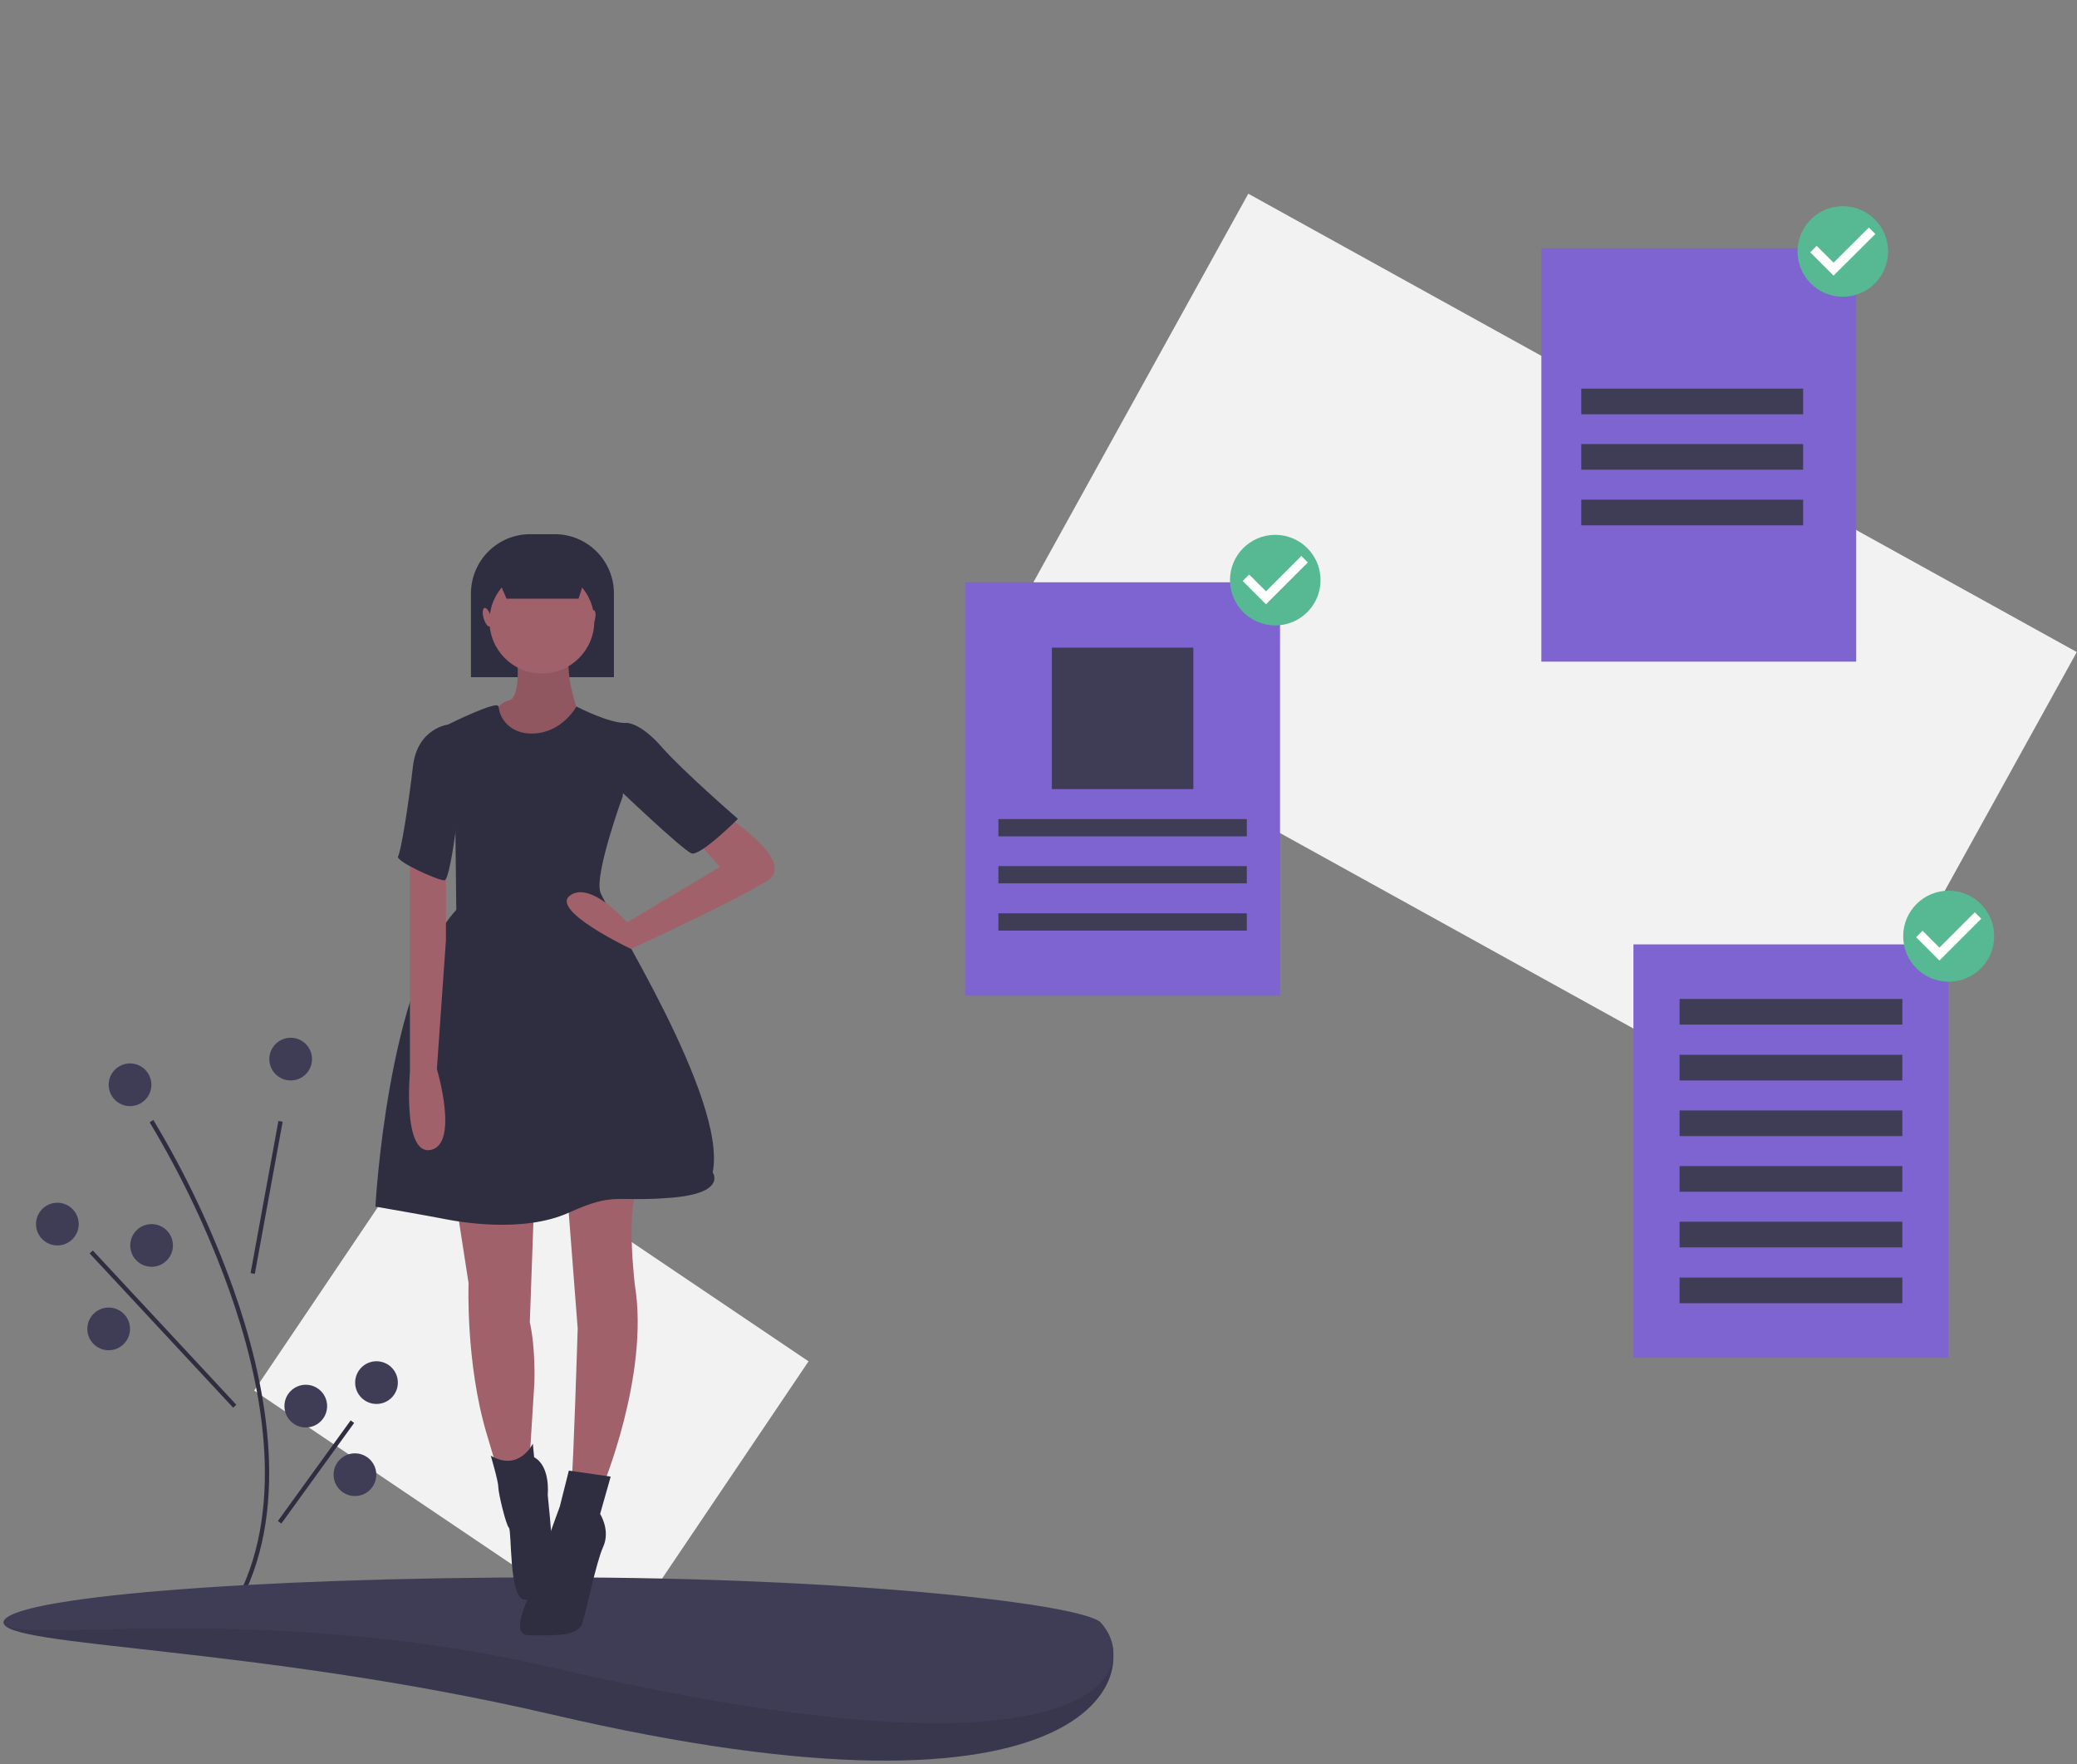 <?xml version="1.0" encoding="utf-8"?>
<!-- Generator: Adobe Illustrator 23.0.6, SVG Export Plug-In . SVG Version: 6.00 Build 0)  -->
<svg version="1.1" id="b7479f35-b76c-414d-9259-8a40bcbac55e"
	 xmlns="http://www.w3.org/2000/svg" xmlns:xlink="http://www.w3.org/1999/xlink" x="0px" y="0px" viewBox="0 0 963.2 818.1"
	 style="enable-background:new 0 0 963.2 818.1;" xml:space="preserve">
<rect x="0" y="0" width="963.2" height="818.1" fill="#808080" stroke="none"/>
<style type="text/css">
	.st0{fill:#F2F2F2;}
	.st1{fill:#2F2E41;}
	.st2{fill:#3F3D56;}
	.st3{opacity:0.1;enable-background:new    ;}
	.st4{fill:#A0616A;}
	.st5{fill:#7E64D0;}
	.st6{fill:#FFFFFF;}
	.st7{fill:#57B894;}
</style>
<title>content</title>
<rect x="169" y="535.3" transform="matrix(0.559 -0.829 0.829 0.559 -420.364 485.669)" class="st0" width="155" height="205.6"/>
<path class="st1" d="M111.9,741.9l-1.8-0.9c22.9-44.3,10.7-101.9-3.7-142.4c-9.7-27.2-22.1-53.4-37-78.2l1.7-1.1
	c15,24.9,27.4,51.2,37.2,78.6C122.8,638.8,135.1,696.9,111.9,741.9z"/>
<rect x="87.6" y="554.2" transform="matrix(0.18 -0.984 0.984 0.18 -444.895 576.771)" class="st1" width="71.7" height="2"/>
<rect x="74.7" y="567.5" transform="matrix(0.732 -0.681 0.681 0.732 -399.555 216.678)" class="st1" width="2" height="97.7"/>
<rect x="118" y="681.3" transform="matrix(0.586 -0.81 0.81 0.586 -492.144 401.623)" class="st1" width="57.6" height="2"/>
<circle class="st2" cx="134.8" cy="491.1" r="9.9"/>
<circle class="st2" cx="26.6" cy="567.6" r="9.9"/>
<circle class="st2" cx="70.3" cy="577.5" r="9.9"/>
<circle class="st2" cx="50.4" cy="616.2" r="9.9"/>
<circle class="st2" cx="174.6" cy="641.1" r="9.9"/>
<circle class="st2" cx="141.8" cy="652" r="9.9"/>
<circle class="st2" cx="164.6" cy="683.8" r="9.9"/>
<circle class="st2" cx="60.3" cy="503" r="9.9"/>
<path class="st2" d="M510.3,752.3c21.1,22.6-1.8,101.6-254.3,42.7C119.2,763.2,1.7,763.8,1.7,752.3s113.9,1,254.3,1
	S502.5,744,510.3,752.3z"/>
<path class="st3" d="M510.3,752.3c21.1,22.6-1.8,101.6-254.3,42.7C119.2,763.2,1.7,763.8,1.7,752.3s113.9,1,254.3,1
	S502.5,744,510.3,752.3z"/>
<path class="st2" d="M510.3,752.3c21.1,22.6-1.8,79.7-254.3,20.9C119.2,741.3,1.7,763.8,1.7,752.3s113.9-20.9,254.3-20.9
	S502.5,744,510.3,752.3z"/>
<path class="st1" d="M245.9,247.7h11.4c15.1,0,27.4,12.3,27.4,27.4l0,0V314h-66.3v-38.9C218.5,259.9,230.7,247.7,245.9,247.7
	L245.9,247.7L245.9,247.7z"/>
<path class="st4" d="M239.5,301.2c0,0,2.8,22.2-3.5,23.6c-6.2,1.4-9,9.7-9,9.7l20.8,13.2l21.5-4.2l-2.1-16c0,0-5.6-16-2.8-26.4
	C267.2,290.8,239.5,301.2,239.5,301.2z"/>
<path class="st3" d="M239.5,301.2c0,0,2.8,22.2-3.5,23.6c-6.2,1.4-9,9.7-9,9.7l20.8,13.2l21.5-4.2l-2.1-16c0,0-5.6-16-2.8-26.4
	C267.2,290.8,239.5,301.2,239.5,301.2z"/>
<path class="st4" d="M211.7,558.9l5.6,36.1c0,0-1.4,36.8,8.3,69.5l9.7,32.7l9.7-11.1l2.8-44.5c0,0,0.7-16-2.1-28.5l2.1-58.4
	L211.7,558.9z"/>
<path class="st4" d="M263,552.7l4.9,63.3c0,0-2.1,67.4-2.8,69.5c-0.7,2.1,14,4.8,14,4.8s22.2-52.8,15.3-94.5c0,0-4.2-35.4,1.4-44.5
	C301.4,542.2,263,552.7,263,552.7z"/>
<ellipse class="st4" cx="251.3" cy="288" rx="24.3" ry="24.3"/>
<path class="st1" d="M231.8,330.4c0,0,2.8,10.4,16,9.7c13.2-0.7,19.5-12.5,19.5-12.5s16,8.3,23.6,7.6l-2.1,34
	c0,0-13.2,36.1-10.4,44.5c2.8,8.3,59.1,95.9,52.1,129.9c0,0,6.9,9.7-19.5,11.8c-26.4,2.1-25.7-2.8-47.2,6.9
	c-21.5,9.7-51.4,4.2-58.4,2.8s-31.3-5.6-31.3-5.6s5.5-102.8,37.5-137.6l-0.7-62.5l-2.8-23.6c0,0,22.4-11.1,23-8.3L231.8,330.4z"/>
<path class="st4" d="M334.6,376.9c0,0,35.4,22.2,21.5,31.3c-13.9,9-63.5,31.8-63.5,31.8s-37.9-17.9-28.2-24.8
	c9.7-6.9,26.4,12.5,26.4,12.5l43.1-25.7l-11.1-12.5L334.6,376.9z"/>
<path class="st4" d="M190.1,395.7v101.4c0,0-3.5,38.9,9.7,36.1s2.8-37.5,2.8-37.5l4.2-59.7v-33.4L190.1,395.7z"/>
<path class="st1" d="M247.1,669.4c0,0-6.3,13.2-19.5,5.6c0,0,3.5,11.8,3.5,14.6s3.5,17.4,4.9,18.8c1.4,1.4,0,32,6.9,33.3
	c6.9,1.4,13.2-16,13.2-22.2s-2.1-26.4-2.1-26.4s1.4-13.2-6.3-17.4L247.1,669.4z"/>
<path class="st1" d="M283.2,684.7l-19.4-2.8l-4.2,16.7c0,0-11.1,29.9-11.8,34.7c-0.7,4.9-13.2,25-2.1,25s22.2,0.7,24.3-5.6
	c2.1-6.2,6.3-27.8,9.7-35.4c3.5-7.7-1.4-15.3-1.4-15.3L283.2,684.7z"/>
<path class="st1" d="M284.6,338l6.2-2.8c0,0,6.3,0,16,11.1s35.4,33.4,35.4,33.4s-17.4,17.4-21.5,16s-36.1-32-36.1-32V338z"/>
<path class="st1" d="M211.7,335.9h-3.5c0,0-14.6,1.4-16.7,19.5c-2.1,18.1-5.6,39.6-6.9,41.7c-1.4,2.1,18.1,11.1,21.5,11.1
	c3.5,0,9-54.2,9-54.2L211.7,335.9z"/>
<polygon class="st1" points="268.3,277.6 234.9,277.6 227.4,260.3 273.9,260.3 "/>
<ellipse transform="matrix(0.961 -0.278 0.278 0.961 -70.676 74.165)" class="st4" cx="225.9" cy="286" rx="1.7" ry="4.5"/>
<ellipse transform="matrix(0.278 -0.961 0.961 0.278 -78.33 470.665)" class="st4" cx="274" cy="287.5" rx="4.5" ry="1.7"/>
<rect x="583.8" y="86.9" transform="matrix(0.484 -0.875 0.875 0.484 98.183 779.356)" class="st0" width="252.3" height="439.1"/>
<rect x="447.6" y="270" class="st5" width="146" height="191.7"/>
<rect x="487.8" y="300.3" class="st2" width="65.6" height="65.6"/>
<rect x="463" y="379.8" class="st2" width="115.2" height="8"/>
<rect x="463" y="401.6" class="st2" width="115.2" height="8"/>
<rect x="463" y="423.5" class="st2" width="115.2" height="8"/>
<rect x="757.5" y="437.9" class="st5" width="146" height="191.7"/>
<rect x="778.9" y="463.2" class="st2" width="103.3" height="11.9"/>
<rect x="778.9" y="489.1" class="st2" width="103.3" height="11.9"/>
<rect x="778.9" y="514.9" class="st2" width="103.3" height="11.9"/>
<rect x="778.9" y="540.7" class="st2" width="103.3" height="11.9"/>
<rect x="778.9" y="566.5" class="st2" width="103.3" height="11.9"/>
<rect x="778.9" y="592.4" class="st2" width="103.3" height="11.9"/>
<rect x="714.8" y="115.1" class="st5" width="146" height="191.7"/>
<rect x="733.3" y="180.2" class="st2" width="102.9" height="11.9"/>
<rect x="733.3" y="205.9" class="st2" width="102.9" height="11.9"/>
<rect x="733.3" y="231.7" class="st2" width="102.9" height="11.9"/>
<ellipse class="st6" cx="854.6" cy="116.2" rx="17.6" ry="17.6"/>
<path class="st7" d="M854.6,95.6c-11.6,0-21,9.4-21,21s9.4,21,21,21s21-9.4,21-21l0,0C875.6,105,866.2,95.6,854.6,95.6z
	 M850.3,127.8L839.5,117l3-3l7.8,7.8l16.4-16.3l3,3L850.3,127.8z"/>
<ellipse class="st6" cx="903.7" cy="433.7" rx="17.6" ry="17.7"/>
<path class="st7" d="M903.7,413c-11.6,0-21.1,9.4-21.1,21.1s9.4,21.1,21.1,21.1c11.6,0,21.1-9.4,21.1-21.1l0,0
	C924.8,422.5,915.4,413,903.7,413z M899.4,445.4l-10.8-10.8l3-3l7.8,7.8l16.4-16.4l3,3L899.4,445.4L899.4,445.4z"/>
<ellipse class="st6" cx="591.4" cy="268.6" rx="17.6" ry="17.6"/>
<path class="st7" d="M591.4,248c-11.6,0-21,9.4-21,21s9.4,21,21,21s21-9.4,21-21l0,0C612.4,257.4,603,248,591.4,248z M587.1,280.2
	l-10.8-10.8l3-3l7.8,7.8l16.4-16.4l3,3L587.1,280.2L587.1,280.2z"/>
</svg>
